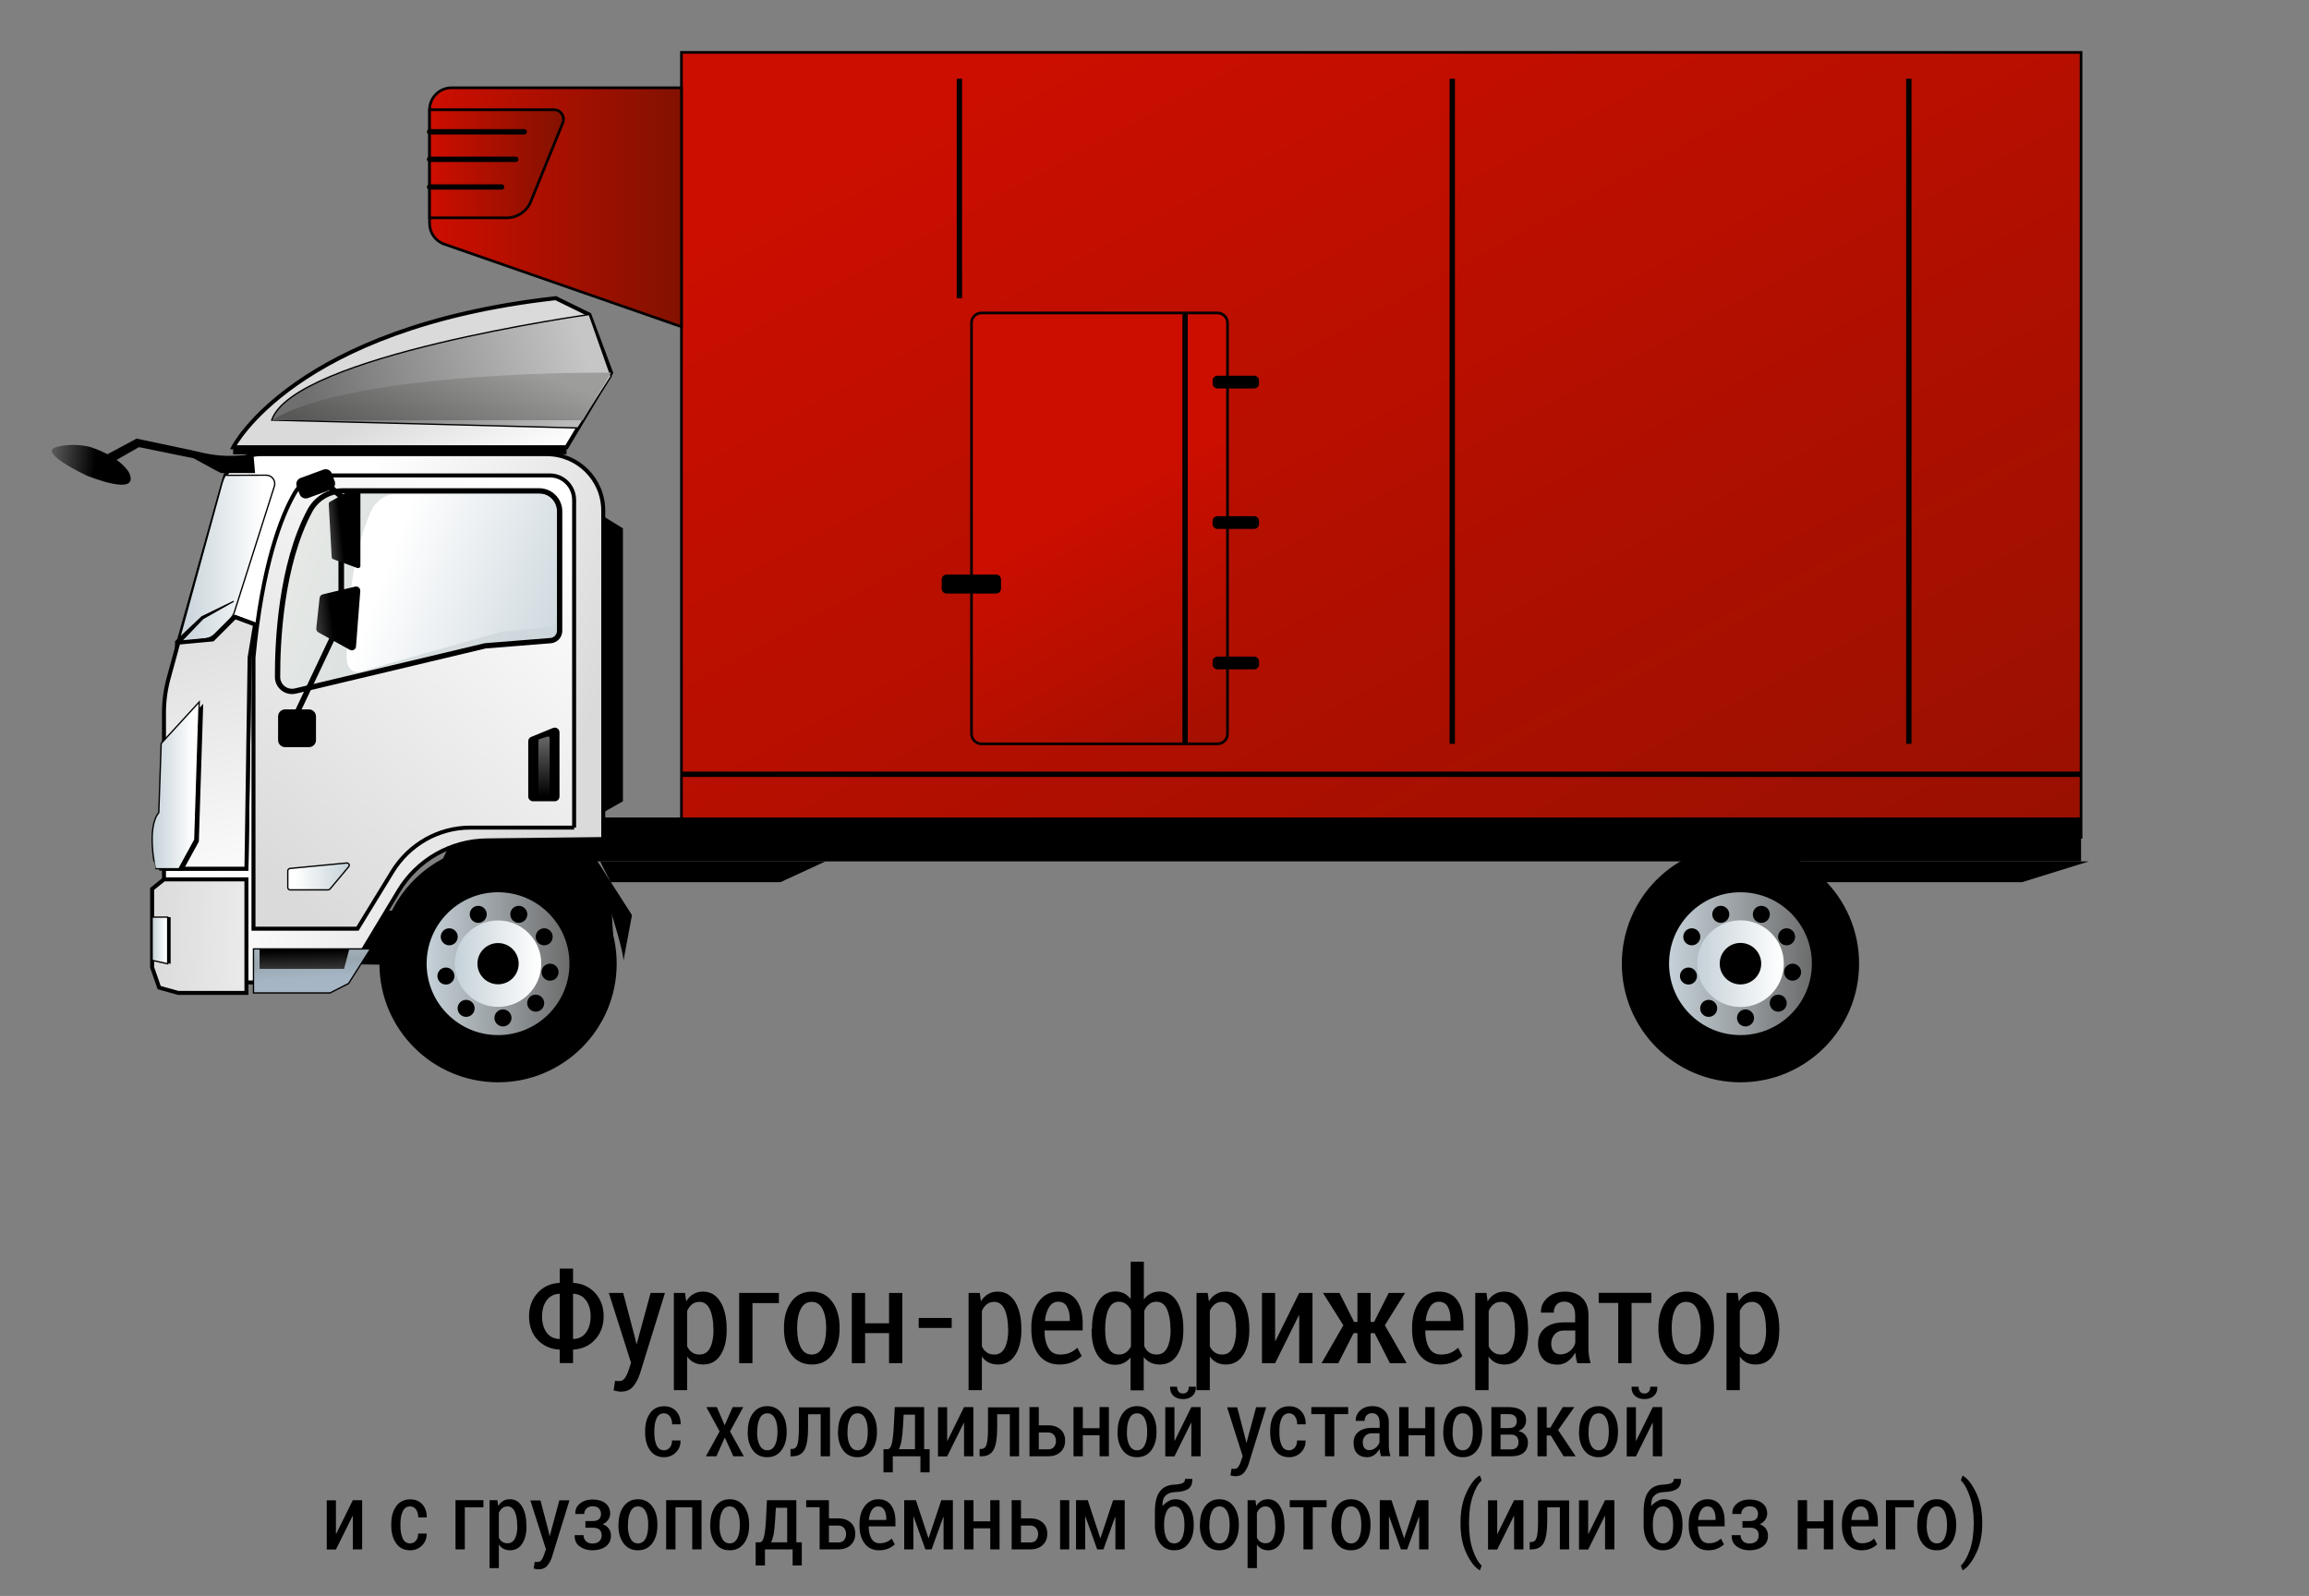 <?xml version="1.0" encoding="UTF-8"?> <svg xmlns="http://www.w3.org/2000/svg" xmlns:xlink="http://www.w3.org/1999/xlink" id="a" x="0px" y="0px" viewBox="0 0 1736.2 1200" style="enable-background:new 0 0 1736.2 1200;" xml:space="preserve"><rect x="0" y="0" width="1736.2" height="1200" fill="#808080" stroke="none"/> <style type="text/css"> .st0{fill:url(#SVGID_1_);stroke:#000000;stroke-width:2;stroke-miterlimit:10;} .st1{fill:url(#SVGID_00000052806910511953132580000009272264988541690545_);stroke:#000000;stroke-width:6;stroke-miterlimit:10;} .st2{stroke:url(#SVGID_00000064316487474821821450000012322399995959883688_);stroke-width:17;stroke-miterlimit:10;} .st3{fill:url(#SVGID_00000126320492372884091840000007951960637804655745_);stroke:#000000;stroke-width:2;stroke-miterlimit:10;} .st4{fill:none;stroke:#000000;stroke-width:4;stroke-miterlimit:10;} .st5{fill:url(#SVGID_00000141428320768593231310000005281400361062773654_);stroke:#000000;stroke-width:2;stroke-miterlimit:10;} .st6{fill:url(#SVGID_00000091717538130768868620000006812799277830620833_);stroke:#000000;stroke-width:2;stroke-miterlimit:10;} .st7{fill:none;stroke:#000000;stroke-width:4;stroke-linecap:round;stroke-miterlimit:10;} .st8{fill:url(#SVGID_00000079463516032607023470000016704620636933405102_);stroke:#000000;stroke-width:3;stroke-miterlimit:10;} .st9{fill:url(#SVGID_00000047746410114299719320000011263032678129037705_);stroke:#000000;stroke-width:3;stroke-miterlimit:10;} .st10{fill:url(#SVGID_00000045595261390316954950000007838287259213361564_);stroke:#000000;stroke-width:3;stroke-miterlimit:10;} .st11{fill:url(#SVGID_00000042704138300620183100000017611820779343203242_);stroke:#000000;stroke-miterlimit:10;} .st12{fill:url(#SVGID_00000157284235946251883000000018433088818798196910_);stroke:#000000;stroke-width:4;stroke-miterlimit:10;} .st13{fill:url(#SVGID_00000137115167669547044620000018324916709528448160_);} .st14{fill:url(#SVGID_00000016073869767141848260000000388461136513219986_);stroke:#000000;stroke-width:3;stroke-miterlimit:10;} .st15{fill:url(#SVGID_00000013170844862353350500000001650031675838205572_);stroke:#000000;stroke-miterlimit:10;} .st16{fill:url(#SVGID_00000118395947056202509230000001029955586335974794_);} .st17{fill:url(#SVGID_00000073699820885682459360000017397312881388874927_);} .st18{fill:url(#SVGID_00000022525376442942374580000010589854209484143488_);stroke:#000000;stroke-miterlimit:10;} .st19{fill:url(#SVGID_00000079469290505596123410000007310771493073770416_);stroke:#000000;stroke-width:6;stroke-miterlimit:10;} .st20{stroke:url(#SVGID_00000085237544892845634110000017969872016751241103_);stroke-width:17;stroke-miterlimit:10;} .st21{fill:url(#SVGID_00000092439767517143913450000011755813386656955821_);} .st22{fill:url(#SVGID_00000155117270107490117410000004038635323597722513_);stroke:#000000;stroke-miterlimit:10;} .st23{fill:none;stroke:#000000;stroke-miterlimit:10;} .st24{fill:url(#SVGID_00000080170293858037657170000013398412853347121295_);stroke:#000000;stroke-width:3;stroke-miterlimit:10;} .st25{fill:url(#SVGID_00000032629280522591857950000003897892776781798020_);stroke:#000000;stroke-miterlimit:10;} .st26{fill:url(#SVGID_00000173845287155750982870000016745437101127744148_);} .st27{fill:url(#SVGID_00000092439431130955687500000012889685946967072393_);} .st28{fill:url(#SVGID_00000016783330851111811560000010207563744759783604_);} .st29{fill:url(#SVGID_00000036931049538009566210000014605979381772173207_);stroke:#000000;stroke-miterlimit:10;} </style> <linearGradient id="SVGID_1_" gradientUnits="userSpaceOnUse" x1="1466.485" y1="-256.368" x2="835.925" y2="904.732" gradientTransform="matrix(1 0 0 -1 0 866)"> <stop offset="2.000000e-02" style="stop-color:#841100"></stop> <stop offset="0.98" style="stop-color:#CC0E00"></stop> </linearGradient> <rect x="512.4" y="39.4" class="st0" width="1052.4" height="590.2"></rect> <rect x="424.9" y="614.7" width="1139.9" height="33"></rect> <g> <circle cx="1308.7" cy="724.6" r="89.2"></circle> <linearGradient id="SVGID_00000000186095555307378030000017137026458489474198_" gradientUnits="userSpaceOnUse" x1="-321.98" y1="141.36" x2="-208.5" y2="141.36" gradientTransform="matrix(-1 0 0 -1 1043.49 866)"> <stop offset="2.000000e-02" style="stop-color:#6B6B6B"></stop> <stop offset="0.98" style="stop-color:#C6D2D9"></stop> </linearGradient> <circle style="fill:url(#SVGID_00000000186095555307378030000017137026458489474198_);stroke:#000000;stroke-width:6;stroke-miterlimit:10;" cx="1308.7" cy="724.6" r="56.7"></circle> <linearGradient id="SVGID_00000137119807869415870560000003047033468038829997_" gradientUnits="userSpaceOnUse" x1="1341.28" y1="141.36" x2="1276.18" y2="141.36" gradientTransform="matrix(1 0 0 -1 0 866)"> <stop offset="2.000000e-02" style="stop-color:#FFFFFF"></stop> <stop offset="0.98" style="stop-color:#C6D2D9"></stop> </linearGradient> <circle style="stroke:url(#SVGID_00000137119807869415870560000003047033468038829997_);stroke-width:17;stroke-miterlimit:10;" cx="1308.7" cy="724.6" r="24.1"></circle> <circle cx="1293.9" cy="687.5" r="6.4"></circle> <circle cx="1272.1" cy="704.4" r="6.4"></circle> <circle cx="1324.4" cy="687.5" r="6.4"></circle> <circle cx="1343.4" cy="704.4" r="6.4"></circle> <circle cx="1347.9" cy="731" r="6.4"></circle> <circle cx="1337.1" cy="754.3" r="6.4"></circle> <circle cx="1312.5" cy="765.4" r="6.4"></circle> <circle cx="1284.8" cy="758.2" r="6.4"></circle> <circle cx="1269.6" cy="733.9" r="6.4"></circle> </g> <polygon points="451.2,647.7 459.2,663.3 586.9,663.3 620.7,647.7 "></polygon> <polygon points="1318.8,647.7 1330.7,663.3 1520.5,663.3 1570.7,647.7 "></polygon> <polygon points="446.9,384 468.4,397.3 468.4,602.5 446.9,614.7 "></polygon> <linearGradient id="SVGID_00000104665308094384600840000012024809292836990126_" gradientUnits="userSpaceOnUse" x1="999.472" y1="154.111" x2="811.202" y2="497.021" gradientTransform="matrix(1 0 0 -1 0 866)"> <stop offset="2.000000e-02" style="stop-color:#841100"></stop> <stop offset="0.98" style="stop-color:#CC0E00"></stop> </linearGradient> <path style="fill:url(#SVGID_00000104665308094384600840000012024809292836990126_);stroke:#000000;stroke-width:2;stroke-miterlimit:10;" d=" M738,235.3h177.5c4.1,0,7.5,3.4,7.5,7.5v309c0,4.1-3.4,7.5-7.5,7.5H738c-4.1,0-7.5-3.4-7.5-7.5v-309 C730.5,238.7,733.8,235.3,738,235.3z"></path> <line class="st4" x1="1564.8" y1="582.2" x2="512.4" y2="582.2"></line> <line class="st4" x1="1092" y1="59.2" x2="1092" y2="559.3"></line> <line class="st4" x1="1435.3" y1="59.2" x2="1435.3" y2="559.3"></line> <line class="st4" x1="721.4" y1="59.2" x2="721.4" y2="224.2"></line> <line class="st4" x1="891.1" y1="235.3" x2="891.1" y2="559.3"></line> <path d="M711.8,432h37.2c2.1,0,3.7,1.7,3.7,3.7v6.9c0,2.1-1.7,3.7-3.7,3.7h-37.2c-2.1,0-3.7-1.7-3.7-3.7v-6.9 C708.1,433.7,709.8,432,711.8,432z"></path> <path d="M915.5,282.5H943c2.1,0,3.7,1.7,3.7,3.7v2.2c0,2.1-1.7,3.7-3.7,3.7h-27.5c-2.1,0-3.7-1.7-3.7-3.7v-2.2 C911.7,284.2,913.4,282.5,915.5,282.5z"></path> <path d="M915.5,493.7H943c2.1,0,3.7,1.7,3.7,3.7v2.2c0,2.1-1.7,3.7-3.7,3.7h-27.5c-2.1,0-3.7-1.7-3.7-3.7v-2.2 C911.7,495.4,913.4,493.7,915.5,493.7z"></path> <path d="M915.5,388.1H943c2.1,0,3.7,1.7,3.7,3.7v2.2c0,2.1-1.7,3.7-3.7,3.7h-27.5c-2.1,0-3.7-1.7-3.7-3.7v-2.2 C911.7,389.8,913.4,388.1,915.5,388.1z"></path> <linearGradient id="SVGID_00000023271418110994293450000003627559729380491170_" gradientUnits="userSpaceOnUse" x1="512.43" y1="710.175" x2="323.02" y2="710.175" gradientTransform="matrix(1 0 0 -1 0 866)"> <stop offset="2.000000e-02" style="stop-color:#841100"></stop> <stop offset="0.98" style="stop-color:#CC0E00"></stop> </linearGradient> <path style="fill:url(#SVGID_00000023271418110994293450000003627559729380491170_);stroke:#000000;stroke-width:2;stroke-miterlimit:10;" d=" M512.4,66H339.5c-9.1,0-16.5,7.4-16.5,16.5V168c0,7,4.4,13.3,11.1,15.6l178.3,62.1L512.4,66L512.4,66z"></path> <linearGradient id="SVGID_00000104681133206660877850000004369014861774827661_" gradientUnits="userSpaceOnUse" x1="423.72" y1="742.85" x2="323.01" y2="742.85" gradientTransform="matrix(1 0 0 -1 0 866)"> <stop offset="2.000000e-02" style="stop-color:#841100"></stop> <stop offset="0.98" style="stop-color:#CC0E00"></stop> </linearGradient> <path style="fill:url(#SVGID_00000104681133206660877850000004369014861774827661_);stroke:#000000;stroke-width:2;stroke-miterlimit:10;" d=" M323,82.5h93.6c5,0,8.5,5.1,6.6,9.8l-24.1,59.3c-3,7.4-10.2,12.2-18.1,12.2h-58V82.5z"></path> <line class="st7" x1="323" y1="99.1" x2="394.2" y2="99.1"></line> <line class="st7" x1="323" y1="119.8" x2="387.8" y2="119.8"></line> <line class="st7" x1="323" y1="140.6" x2="377.2" y2="140.6"></line> <g> <path d="M234.6,684.7H314l33-67.7l74.1,5.3l38.4,56.3c0,0,3.3,50.2,2.9,49.8s-226.1-3.8-226.1-3.8L234.6,684.7z"></path> <linearGradient id="SVGID_00000035500692617394259270000007674012366925446839_" gradientUnits="userSpaceOnUse" x1="832.359" y1="348.122" x2="615.199" y2="268.672" gradientTransform="matrix(-1 0 0 -1 1043.49 866)"> <stop offset="2.000000e-02" style="stop-color:#FFFFFF"></stop> <stop offset="0.98" style="stop-color:#DADADA"></stop> </linearGradient> <path style="fill:url(#SVGID_00000035500692617394259270000007674012366925446839_);stroke:#000000;stroke-width:3;stroke-miterlimit:10;" d=" M123.3,653.2V738l134.5,1.5l41.9-69.6c14-23.3,39.1-37.7,66.3-38l87.6-1V384c0-23.5-19-42.5-42.5-42.5H196 c-11.3,0-21.5,6.3-26.6,16.1l-35.3,125.5l25.8-2.4l16.8-16.8l15.1,5.6l-4.1,24.7l-2.4,158.9L123.3,653.2L123.3,653.2z"></path> <linearGradient id="SVGID_00000024684575960589188410000014091061205605305734_" gradientUnits="userSpaceOnUse" x1="620.025" y1="485.736" x2="854.576" y2="204.786" gradientTransform="matrix(-1 0 0 -1 1043.49 866)"> <stop offset="2.000000e-02" style="stop-color:#FFFFFF"></stop> <stop offset="0.98" style="stop-color:#DADADA"></stop> </linearGradient> <path style="fill:url(#SVGID_00000024684575960589188410000014091061205605305734_);stroke:#000000;stroke-width:3;stroke-miterlimit:10;" d=" M431.7,622.3V376c0-10.2-8.1-18.5-18.1-18.5H244.7c-9.6,0-18.6,5.2-23.4,13.8c-9.8,17.2-24.1,53.3-30.7,123.1v203.9h78.2l26.2-42.8 c12.6-20.6,34.8-33.2,58.5-33.2L431.7,622.3"></path> <linearGradient id="SVGID_00000028306062395624966180000004845358175298327211_" gradientUnits="userSpaceOnUse" x1="697.5" y1="494.17" x2="728.96" y2="567.3" gradientTransform="matrix(-1 0 0 -1 1043.49 866)"> <stop offset="2.000000e-02" style="stop-color:#FFFFFF"></stop> <stop offset="0.98" style="stop-color:#DADADA"></stop> </linearGradient> <path style="fill:url(#SVGID_00000028306062395624966180000004845358175298327211_);stroke:#000000;stroke-width:3;stroke-miterlimit:10;" d=" M426,336.3H175.4c0,0,45.7-90,242.5-112.1l25.3,12.4l16.3,43.7L426,336.3L426,336.3z"></path> <linearGradient id="SVGID_00000067208237337996806560000008203036668515075480_" gradientUnits="userSpaceOnUse" x1="598.571" y1="594.353" x2="822.071" y2="530.493" gradientTransform="matrix(-1 0 0 -1 1043.49 866)"> <stop offset="1.000000e-02" style="stop-color:#C6C6C6"></stop> <stop offset="0.92" style="stop-color:#706F6F"></stop> </linearGradient> <path style="fill:url(#SVGID_00000067208237337996806560000008203036668515075480_);stroke:#000000;stroke-miterlimit:10;" d=" M443.1,236.5c0,0-222.5,30.9-238.8,79.4l230.3,5.9l24.9-38.8L443.1,236.5L443.1,236.5z"></path> <linearGradient id="SVGID_00000020397385662237728840000004833238066431867562_" gradientUnits="userSpaceOnUse" x1="819.137" y1="454.288" x2="584.677" y2="367.678" gradientTransform="matrix(-1 0 0 -1 1043.49 866)"> <stop offset="2.000000e-02" style="stop-color:#E5E8E5"></stop> <stop offset="0.98" style="stop-color:#C6D2D9"></stop> </linearGradient> <path style="fill:url(#SVGID_00000020397385662237728840000004833238066431867562_);stroke:#000000;stroke-width:4;stroke-miterlimit:10;" d=" M414,481.7l-49.1,3.9l-142.8,34c-6.9,1.6-13.4-3.6-13.4-10.6c-0.1-26.2,2.5-84.4,24.3-125c4.9-9.2,14.5-14.9,24.9-14.9h147.5 c8.5,0,15.4,6.9,15.4,15.4v89.9C420.8,478.2,417.8,481.4,414,481.7L414,481.7z"></path> <linearGradient id="SVGID_00000087409447288986279350000009609466963377046408_" gradientUnits="userSpaceOnUse" x1="773.199" y1="452.622" x2="594.349" y2="386.552" gradientTransform="matrix(-1 0 0 -1 1043.49 866)"> <stop offset="0.12" style="stop-color:#FFFFFF"></stop> <stop offset="0.98" style="stop-color:#C6D2D9"></stop> </linearGradient> <path style="fill:url(#SVGID_00000087409447288986279350000009609466963377046408_);" d="M413.5,471.5L377,475l-106.3,30.1 c-5.1,1.4-10-3.2-10-9.4c0-23.2,1.9-74.9,18.1-110.9c3.7-8.1,10.8-13.2,18.5-13.2h109.7c6.3,0,11.5,6.1,11.5,13.7V465 C418.6,468.4,416.4,471.3,413.5,471.5L413.5,471.5z"></path> <linearGradient id="SVGID_00000008133694332505387260000006258757174534154394_" gradientUnits="userSpaceOnUse" x1="761.05" y1="159.368" x2="937.17" y2="163.338" gradientTransform="matrix(-1 0 0 -1 1043.49 866)"> <stop offset="2.000000e-02" style="stop-color:#FFFFFF"></stop> <stop offset="0.98" style="stop-color:#DADADA"></stop> </linearGradient> <polygon style="fill:url(#SVGID_00000008133694332505387260000006258757174534154394_);stroke:#000000;stroke-width:3;stroke-miterlimit:10;" points=" 185.3,661.2 185.3,746.6 134.1,746.6 119.7,742.6 114.4,727.4 114.4,668.4 123.3,661.2 "></polygon> <linearGradient id="SVGID_00000063597991992591513860000013263260740061420677_" gradientUnits="userSpaceOnUse" x1="808.499" y1="129.55" x2="811.149" y2="173.69" gradientTransform="matrix(-1 0 0 -1 1043.49 866)"> <stop offset="2.000000e-02" style="stop-color:#A5B5C4"></stop> <stop offset="0.31" style="stop-color:#98A6AF"></stop> <stop offset="0.63" style="stop-color:#ABB8C1"></stop> <stop offset="0.98" style="stop-color:#C6D2D9"></stop> </linearGradient> <polyline style="fill:url(#SVGID_00000063597991992591513860000013263260740061420677_);stroke:#000000;stroke-miterlimit:10;" points=" 278.6,713.5 262.1,739.5 248.2,746.6 190.6,746.6 190.6,713.5 278.6,713.5 "></polyline> <linearGradient id="SVGID_00000183946005761235975600000000975291919142399113_" gradientUnits="userSpaceOnUse" x1="733.945" y1="512.638" x2="691.485" y2="617.548" gradientTransform="matrix(-1 0 0 -1 1043.49 866)"> <stop offset="2.000000e-02" style="stop-color:#575756"></stop> <stop offset="0.92" style="stop-color:#9D9D9C"></stop> </linearGradient> <path style="fill:url(#SVGID_00000183946005761235975600000000975291919142399113_);" d="M459.5,280.2c0,0-193.9-2.2-255.1,35.8 h233.8L459.5,280.2z"></path> <path d="M190.6,341.6l1.2,14.1h-25.6l-4.7-2.4l-15.9-8.7l-41.1-8.4L87.3,346l-6.6-4.4l22-11.8l43,9.1c0,0,12.9,3.5,23.1,3.8 C178.9,343.1,190.6,341.6,190.6,341.6L190.6,341.6z"></path> <linearGradient id="SVGID_00000085936416902301594090000015010668770111080605_" gradientUnits="userSpaceOnUse" x1="1012.41" y1="519.999" x2="972.03" y2="516.689" gradientTransform="matrix(-1 0 0 -1 1043.49 866)"> <stop offset="0" style="stop-color:#706F6F"></stop> <stop offset="1" style="stop-color:#000000"></stop> </linearGradient> <path style="fill:url(#SVGID_00000085936416902301594090000015010668770111080605_);" d="M97.2,355.7c0,0-5.3-11.5-28.7-19.4 c0,0-12.8-4-26.5,0s23,21.2,23,21.2S105.4,374.3,97.2,355.7z"></path> <path d="M400.8,602.5h16.3c2,0,3.6-1.6,3.6-3.6v-48.2c0-2.6-2.6-4.3-5-3.3l-16.3,6.7c-1.4,0.5-2.2,1.9-2.2,3.3v41.6 C397.2,600.8,398.8,602.5,400.8,602.5L400.8,602.5z"></path> <polygon points="114.4,722.1 128.3,724.7 128.3,689.6 114.4,689.6 "></polygon> <linearGradient id="SVGID_00000129202739076173954900000009406797951247906189_" gradientUnits="userSpaceOnUse" x1="917.43" y1="158.825" x2="929.05" y2="158.825" gradientTransform="matrix(-1 0 0 -1 1043.49 866)"> <stop offset="0.12" style="stop-color:#FFFFFF"></stop> <stop offset="0.98" style="stop-color:#C6D2D9"></stop> </linearGradient> <polygon style="fill:url(#SVGID_00000129202739076173954900000009406797951247906189_);stroke:#000000;stroke-miterlimit:10;" points=" 114.4,722.1 126.1,724.7 126.1,689.6 114.4,689.6 "></polygon> <g> <circle cx="374.5" cy="724.6" r="89.2"></circle> <linearGradient id="SVGID_00000054951458915842856860000006826717922971018377_" gradientUnits="userSpaceOnUse" x1="612.3" y1="141.36" x2="725.78" y2="141.36" gradientTransform="matrix(-1 0 0 -1 1043.49 866)"> <stop offset="2.000000e-02" style="stop-color:#6B6B6B"></stop> <stop offset="0.98" style="stop-color:#C6D2D9"></stop> </linearGradient> <circle style="fill:url(#SVGID_00000054951458915842856860000006826717922971018377_);stroke:#000000;stroke-width:6;stroke-miterlimit:10;" cx="374.5" cy="724.6" r="56.7"></circle> <linearGradient id="SVGID_00000091695727062067378240000014060668438886764457_" gradientUnits="userSpaceOnUse" x1="407" y1="141.36" x2="341.9" y2="141.36" gradientTransform="matrix(1 0 0 -1 0 866)"> <stop offset="2.000000e-02" style="stop-color:#FFFFFF"></stop> <stop offset="0.98" style="stop-color:#C6D2D9"></stop> </linearGradient> <circle style="stroke:url(#SVGID_00000091695727062067378240000014060668438886764457_);stroke-width:17;stroke-miterlimit:10;" cx="374.5" cy="724.6" r="24"></circle> <circle cx="359.6" cy="687.5" r="6.4"></circle> <circle cx="337.8" cy="704.4" r="6.4"></circle> <circle cx="390.1" cy="687.5" r="6.4"></circle> <circle cx="409.2" cy="704.4" r="6.4"></circle> <circle cx="413.6" cy="731" r="6.4"></circle> <circle cx="402.8" cy="754.3" r="6.4"></circle> <circle cx="378.2" cy="765.4" r="6.4"></circle> <circle cx="350.5" cy="758.2" r="6.4"></circle> <circle cx="335.3" cy="733.9" r="6.4"></circle> </g> <linearGradient id="SVGID_00000037664045754574698270000000957140442574349978_" gradientUnits="userSpaceOnUse" x1="634.715" y1="315.41" x2="634.185" y2="267.29" gradientTransform="matrix(-1 0 0 -1 1043.49 866)"> <stop offset="0" style="stop-color:#706F6F"></stop> <stop offset="1" style="stop-color:#000000"></stop> </linearGradient> <path style="fill:url(#SVGID_00000037664045754574698270000000957140442574349978_);" d="M406.3,599.1h5.6c0.8,0,1.4-0.6,1.4-1.4 v-42.5c0-1-0.9-1.7-1.9-1.3l-5.6,1.8c-0.6,0.2-1,0.7-1,1.3v40.7C404.9,598.5,405.5,599.1,406.3,599.1L406.3,599.1z"></path> <linearGradient id="SVGID_00000180357761927516707370000014558455272385562514_" gradientUnits="userSpaceOnUse" x1="836.809" y1="445.66" x2="909.36" y2="445.66" gradientTransform="matrix(-1 0 0 -1 1043.49 866)"> <stop offset="0.12" style="stop-color:#FFFFFF"></stop> <stop offset="0.98" style="stop-color:#C6D2D9"></stop> </linearGradient> <path style="fill:url(#SVGID_00000180357761927516707370000014558455272385562514_);stroke:#000000;stroke-miterlimit:10;" d=" M134.1,483.1l20.4-2.7c2.6-0.4,5.1-1.6,7-3.5l11.5-11.5c1.6-1.6,2.8-3.5,3.4-5.7l29.9-94.1c1.3-4.1-1.8-8.3-6.1-8.3l-30.9,0.1 c-1,1.9-1.8,3.9-2.4,6L134.1,483.1L134.1,483.1z"></path> <line class="st23" x1="169" y1="357.7" x2="169.4" y2="357.7"></line> <linearGradient id="SVGID_00000134243377016178256400000016422398350170036159_" gradientUnits="userSpaceOnUse" x1="851.17" y1="178.35" x2="919.14" y2="425.08" gradientTransform="matrix(-1 0 0 -1 1043.49 866)"> <stop offset="2.000000e-02" style="stop-color:#FFFFFF"></stop> <stop offset="0.98" style="stop-color:#DADADA"></stop> </linearGradient> <path style="fill:url(#SVGID_00000134243377016178256400000016422398350170036159_);stroke:#000000;stroke-width:3;stroke-miterlimit:10;" d=" M123.3,535.9v117.3h62l2.4-158.9l4.1-24.7l-15.1-5.6l-16.8,16.8l-25.8,2.4l-7.3,26.7C124.5,518.3,123.3,527.1,123.3,535.9 L123.3,535.9z"></path> <linearGradient id="SVGID_00000145030874529055483210000000974218172752186246_" gradientUnits="userSpaceOnUse" x1="216.4" y1="206.959" x2="262.509" y2="206.959" gradientTransform="matrix(1 0 0 -1 0 866)"> <stop offset="0.12" style="stop-color:#FFFFFF"></stop> <stop offset="0.98" style="stop-color:#C6D2D9"></stop> </linearGradient> <path style="fill:url(#SVGID_00000145030874529055483210000000974218172752186246_);stroke:#000000;stroke-miterlimit:10;" d=" M216.4,654.7v12.7c0,0.9,0.8,1.7,1.7,1.7h28.7c0.5,0,1-0.2,1.3-0.6l14.1-16.8c1-1.2,0-2.9-1.5-2.8l-42.7,4.1 C217.1,653.2,216.4,653.9,216.4,654.7L216.4,654.7z"></path> <path d="M232.3,561.8h-17.9c-2.9,0-5.3-2.4-5.3-5.3v-17.8c0-2.9,2.4-5.3,5.3-5.3h17.9c2.9,0,5.3,2.4,5.3,5.3v17.8 C237.6,559.5,235.2,561.8,232.3,561.8z"></path> <path d="M248.8,368.2l-17.2,6.3c-2.6,0.9-5.4-0.4-6.3-2.9l-2.2-5.9c-0.9-2.6,0.4-5.4,2.9-6.3l17.2-6.3c2.6-0.9,5.4,0.4,6.3,2.9 l2.2,5.9C252.6,364.4,251.3,367.3,248.8,368.2z"></path> <rect x="205" y="506.8" transform="matrix(0.428 -0.904 0.904 0.428 -324.765 504.219)" width="62.4" height="4.1"></rect> <rect x="254.5" y="413.2" width="4.2" height="32.1"></rect> <linearGradient id="SVGID_00000067199712105107448970000011084369195765165717_" gradientUnits="userSpaceOnUse" x1="817.39" y1="396.697" x2="793.64" y2="399.267" gradientTransform="matrix(-1 0 0 -1 1043.49 866)"> <stop offset="0" style="stop-color:#706F6F"></stop> <stop offset="1" style="stop-color:#000000"></stop> </linearGradient> <path style="fill:url(#SVGID_00000067199712105107448970000011084369195765165717_);" d="M239.4,475.5l23.6,13.1 c2,1.1,4.6-0.2,4.7-2.5l3.2-41.6c0.2-2.2-1.8-3.9-3.9-3.4l-24.3,5.8c-1.3,0.3-2.3,1.4-2.4,2.8l-2.5,22.8 C237.7,473.6,238.3,474.9,239.4,475.5L239.4,475.5z"></path> <rect x="249.4" y="361.5" transform="matrix(0.652 -0.758 0.758 0.652 -192.272 318.933)" width="4.2" height="15.1"></rect> <linearGradient id="SVGID_00000084493412852854084610000001197556867925435564_" gradientUnits="userSpaceOnUse" x1="804.399" y1="465.581" x2="786.909" y2="467.471" gradientTransform="matrix(-1 0 0 -1 1043.49 866)"> <stop offset="0" style="stop-color:#706F6F"></stop> <stop offset="1" style="stop-color:#000000"></stop> </linearGradient> <path style="fill:url(#SVGID_00000084493412852854084610000001197556867925435564_);" d="M250.6,420.5l18.1,6.6 c1.1,0.4,2.3-0.4,2.3-1.6v-54.2c0-3.1-3.3-5-6-3.5l-16.9,9.5c-0.6,0.3-0.9,0.9-0.9,1.6l2.2,40.1 C249.5,419.7,249.9,420.3,250.6,420.5L250.6,420.5z"></path> <rect x="175.3" y="336.3" width="250.7" height="5.3"></rect> <polygon points="175.9,452.5 152.9,465.5 131.6,487.7 131.6,482.2 151.5,463.4 175.6,451.7 "></polygon> <linearGradient id="SVGID_00000138534032510475995350000013855069145392828330_" gradientUnits="userSpaceOnUse" x1="814.171" y1="122.61" x2="814.611" y2="151.3" gradientTransform="matrix(-1 0 0 -1 1043.49 866)"> <stop offset="0" style="stop-color:#706F6F"></stop> <stop offset="1" style="stop-color:#000000"></stop> </linearGradient> <polygon style="fill:url(#SVGID_00000138534032510475995350000013855069145392828330_);" points="195.2,713.5 195.2,728.5 258.7,728.5 262.7,713.5 "></polygon> <path d="M122.4,612.4l1.8-52l28.6-31.2l-3.3,103.6l-11.9,21.8h-17.8C119.8,654.6,112.9,623.9,122.4,612.4L122.4,612.4z"></path> <linearGradient id="SVGID_00000137124325677057995480000017649006486388458416_" gradientUnits="userSpaceOnUse" x1="893.63" y1="275.47" x2="929.052" y2="275.47" gradientTransform="matrix(-1 0 0 -1 1043.49 866)"> <stop offset="0.12" style="stop-color:#FFFFFF"></stop> <stop offset="0.98" style="stop-color:#C6D2D9"></stop> </linearGradient> <path style="fill:url(#SVGID_00000137124325677057995480000017649006486388458416_);stroke:#000000;stroke-miterlimit:10;" d=" M119.4,611l1.8-52l28.6-31.2l-3.3,103.6l-11.9,21.8h-17.8C116.9,653.2,109.9,622.5,119.4,611L119.4,611z"></path> <path d="M422.8,631.2c0,0,18.4,18,37,55.8c0,0,9,28.3,9,35.4l6.4-34.3l-36.5-57H422.8L422.8,631.2z"></path> </g> <g> <path d="M430.9,964.6c6.7,0.4,12.2,2.9,16.5,7.5c4.3,4.7,6.5,10.5,6.5,17.6c0,7.1-2.2,13-6.5,17.6c-4.3,4.7-9.8,7.1-16.5,7.5v10.1 h-10v-10.1c-6.8-0.3-12.4-2.8-16.7-7.4c-4.3-4.6-6.4-10.5-6.4-17.6s2.2-13,6.5-17.7c4.3-4.7,9.9-7.2,16.6-7.5v-10.7h10V964.6z M407.6,989.9c0,5.1,1.2,9.1,3.5,12.2c2.3,3,5.5,4.6,9.5,4.7l0.3-0.1v-33.8l-0.3-0.1c-4,0.2-7.2,1.8-9.5,4.9 C408.8,980.8,407.6,984.8,407.6,989.9z M444.1,989.8c0-5-1.2-9.1-3.5-12.1c-2.3-3.1-5.5-4.7-9.4-4.9l-0.3,0.1v33.8l0.3,0.1 c3.9-0.1,7.1-1.7,9.4-4.8C442.9,998.9,444.1,994.8,444.1,989.8z"></path> <path d="M477.7,1006.8l0.8,3.6h0.3l10.4-38.2H500l-18.9,61c-1.2,3.6-2.9,6.7-5,9.3c-2.1,2.6-5.2,3.9-9.3,3.9 c-0.8,0-1.7-0.1-2.6-0.3c-0.9-0.2-1.9-0.4-2.8-0.6l1.1-7.3c0.3,0.1,0.8,0.1,1.4,0.2c0.6,0.1,1.1,0.1,1.5,0.1c2,0,3.5-0.8,4.6-2.5 c1.1-1.6,2-3.6,2.7-5.8l1.8-5.5l-16.7-52.5h10.8L477.7,1006.8z"></path> <path d="M546.4,1000.2c0,7.8-1.6,14.1-4.7,18.8c-3.1,4.7-7.4,7-13,7c-2.6,0-4.9-0.5-6.9-1.5s-3.7-2.5-5.1-4.5v25.3h-10v-73.1h8.4 l0.9,6.3c1.4-2.4,3.2-4.2,5.3-5.4c2.1-1.3,4.5-1.9,7.3-1.9c5.6,0,10,2.6,13.1,7.7c3.1,5.1,4.7,11.9,4.7,20.4V1000.2z M536.4,999.2 c0-6-0.9-10.9-2.6-14.6c-1.7-3.8-4.4-5.7-7.8-5.7c-2.2,0-4.1,0.6-5.6,1.8c-1.5,1.2-2.8,2.9-3.7,5v26.6c0.9,2,2.1,3.5,3.7,4.6 c1.5,1.1,3.4,1.6,5.7,1.6c3.5,0,6.1-1.7,7.8-5c1.7-3.3,2.6-7.7,2.6-13.3V999.2z"></path> <path d="M585.8,979.8h-20v45.2h-10v-52.8h29.9V979.8z"></path> <path d="M589.5,998c0-7.8,1.9-14.3,5.6-19.3c3.7-5,8.8-7.5,15.3-7.5c6.5,0,11.6,2.5,15.3,7.5c3.7,5,5.6,11.4,5.6,19.3v1.3 c0,7.9-1.9,14.3-5.6,19.3c-3.7,5-8.8,7.4-15.2,7.4c-6.5,0-11.7-2.5-15.4-7.4c-3.7-5-5.6-11.4-5.6-19.3V998z M599.4,999.3 c0,5.6,0.9,10.2,2.7,13.8c1.8,3.6,4.6,5.4,8.3,5.4c3.6,0,6.3-1.8,8.1-5.4c1.8-3.6,2.7-8.2,2.7-13.8V998c0-5.5-0.9-10.1-2.7-13.7 c-1.8-3.6-4.6-5.4-8.2-5.4c-3.6,0-6.4,1.8-8.2,5.4c-1.8,3.6-2.7,8.2-2.7,13.7V999.3z"></path> <path d="M678.5,1025h-10v-22.6h-18v22.6h-10v-52.8h10v22.8h18v-22.8h10V1025z"></path> <path d="M715.6,998.5h-24.8V991h24.8V998.5z"></path> <path d="M768,1000.2c0,7.8-1.6,14.1-4.7,18.8c-3.1,4.7-7.4,7-13,7c-2.6,0-4.9-0.5-6.9-1.5s-3.7-2.5-5.1-4.5v25.3h-10v-73.1h8.4 l0.9,6.3c1.4-2.4,3.2-4.2,5.3-5.4c2.1-1.3,4.5-1.9,7.3-1.9c5.6,0,10,2.6,13.1,7.7c3.1,5.1,4.7,11.9,4.7,20.4V1000.2z M758,999.2 c0-6-0.9-10.9-2.6-14.6c-1.7-3.8-4.4-5.7-7.8-5.7c-2.2,0-4.1,0.6-5.6,1.8c-1.5,1.2-2.8,2.9-3.7,5v26.6c0.9,2,2.1,3.5,3.7,4.6 c1.5,1.1,3.4,1.6,5.7,1.6c3.5,0,6.1-1.7,7.8-5c1.7-3.3,2.6-7.7,2.6-13.3V999.2z"></path> <path d="M796.6,1026c-6.6,0-11.7-2.4-15.5-7.2c-3.7-4.8-5.6-11.1-5.6-18.8v-2.3c0-7.7,1.9-14.1,5.6-19.1c3.7-5,8.6-7.4,14.6-7.4 c6,0,10.6,2.1,13.7,6.4c3.1,4.3,4.7,10,4.7,17.2v5.6h-28.7c0,5.4,1,9.8,2.9,13.1c1.9,3.4,4.9,5,8.9,5c2.8,0,5.2-0.4,7.2-1.3 c2.1-0.9,3.9-2.1,5.7-3.8l3.2,6.2c-1.8,1.8-4.1,3.4-7,4.6S800.3,1026,796.6,1026z M795.7,978.8c-2.9,0-5.1,1.3-6.8,4 c-1.7,2.7-2.8,6.2-3.2,10.5h18.7v-1.1c0-4-0.7-7.2-2.1-9.7C800.9,980,798.7,978.8,795.7,978.8z"></path> <path d="M821.1,999.2c0-8.5,1.5-15.2,4.6-20.4c3.1-5.1,7.4-7.7,13-7.7c2.4,0,4.6,0.5,6.5,1.4c1.9,1,3.6,2.4,5,4.2v-28h9.9v28.4 c1.4-1.9,3.1-3.4,5.1-4.4c2-1,4.3-1.6,6.8-1.6c5.6,0,10,2.6,13.1,7.7c3.1,5.1,4.7,11.9,4.7,20.4v1c0,7.8-1.6,14.1-4.7,18.8 s-7.4,7-13,7c-2.6,0-4.9-0.5-6.9-1.4s-3.7-2.4-5.2-4.2v25h-9.9v-24.7c-1.4,1.8-3.1,3.1-5.1,4.1s-4.2,1.4-6.6,1.4 c-5.6,0-9.9-2.4-13-7.1c-3.1-4.7-4.6-10.9-4.6-18.7V999.2z M831,1000.2c0,5.6,0.8,10,2.5,13.3c1.7,3.3,4.2,5,7.8,5 c2.1,0,3.9-0.5,5.4-1.6c1.5-1.1,2.7-2.6,3.7-4.5v-27.2c-0.9-2-2.2-3.5-3.7-4.7c-1.5-1.1-3.3-1.7-5.4-1.7c-3.5,0-6.1,1.9-7.8,5.7 c-1.7,3.8-2.5,8.7-2.5,14.7V1000.2z M880.1,999.2c0-6-0.9-10.9-2.6-14.7s-4.4-5.7-7.9-5.7c-2.2,0-4.1,0.6-5.6,1.9 c-1.5,1.2-2.8,2.9-3.6,5v26.5c0.9,2,2.1,3.6,3.7,4.7c1.5,1.1,3.4,1.6,5.7,1.6c3.5,0,6.1-1.7,7.8-5c1.7-3.3,2.6-7.8,2.6-13.3V999.2z "></path> <path d="M939.4,1000.2c0,7.8-1.6,14.1-4.7,18.8s-7.4,7-13,7c-2.6,0-4.9-0.5-6.9-1.5s-3.7-2.5-5.1-4.5v25.3h-10v-73.1h8.4l0.9,6.3 c1.4-2.4,3.2-4.2,5.3-5.4c2.1-1.3,4.5-1.9,7.3-1.9c5.6,0,10,2.6,13.1,7.7c3.1,5.1,4.7,11.9,4.7,20.4V1000.2z M929.4,999.2 c0-6-0.9-10.9-2.6-14.6c-1.7-3.8-4.4-5.7-7.8-5.7c-2.2,0-4.1,0.6-5.6,1.8s-2.8,2.9-3.7,5v26.6c0.9,2,2.1,3.5,3.7,4.6 s3.4,1.6,5.7,1.6c3.5,0,6.1-1.7,7.8-5s2.6-7.7,2.6-13.3V999.2z"></path> <path d="M976.9,972.2h10v52.8h-10v-35.9l-0.3,0l-17.8,35.9h-9.9v-52.8h9.9v36l0.3,0L976.9,972.2z"></path> <path d="M1033.6,1002.4h-3v22.6h-9.9v-22.6h-2.9l-11.5,22.6h-12.6l16.4-28.5l-15.3-24.3h12.4l11,21.8h2.5v-21.8h9.9V994h2.6 l11-21.8h12.3l-15.2,24.3l16.4,28.5h-12.6L1033.6,1002.4z"></path> <path d="M1082.9,1026c-6.6,0-11.7-2.4-15.5-7.2c-3.7-4.8-5.6-11.1-5.6-18.8v-2.3c0-7.7,1.9-14.1,5.6-19.1c3.7-5,8.6-7.4,14.6-7.4 c6,0,10.6,2.1,13.7,6.4c3.1,4.3,4.7,10,4.7,17.2v5.6h-28.7c0,5.4,1,9.8,2.9,13.1c1.9,3.4,4.9,5,8.9,5c2.8,0,5.2-0.4,7.2-1.3 c2.1-0.9,3.9-2.1,5.7-3.8l3.2,6.2c-1.8,1.8-4.1,3.4-7,4.6S1086.6,1026,1082.9,1026z M1082,978.8c-2.9,0-5.1,1.3-6.8,4 c-1.7,2.7-2.8,6.2-3.2,10.5h18.7v-1.1c0-4-0.7-7.2-2.1-9.7C1087.1,980,1084.9,978.8,1082,978.8z"></path> <path d="M1149,1000.2c0,7.8-1.6,14.1-4.7,18.8c-3.1,4.7-7.4,7-13,7c-2.6,0-4.9-0.5-6.9-1.5s-3.7-2.5-5.1-4.5v25.3h-10v-73.1h8.4 l0.9,6.3c1.4-2.4,3.2-4.2,5.3-5.4c2.1-1.3,4.5-1.9,7.3-1.9c5.6,0,10,2.6,13.1,7.7c3.1,5.1,4.7,11.9,4.7,20.4V1000.2z M1139.1,999.2 c0-6-0.9-10.9-2.6-14.6c-1.7-3.8-4.4-5.7-7.8-5.7c-2.2,0-4.1,0.6-5.6,1.8c-1.5,1.2-2.8,2.9-3.7,5v26.6c0.9,2,2.1,3.5,3.7,4.6 c1.5,1.1,3.4,1.6,5.7,1.6c3.5,0,6.1-1.7,7.8-5c1.7-3.3,2.6-7.7,2.6-13.3V999.2z"></path> <path d="M1186,1025c-0.4-1.6-0.8-3-1-4.3c-0.2-1.3-0.4-2.5-0.5-3.7c-1.4,2.6-3.2,4.8-5.5,6.5s-4.9,2.6-7.8,2.6 c-4.7,0-8.3-1.4-10.9-4.2c-2.5-2.8-3.8-6.6-3.8-11.5c0-5,1.7-8.9,5.2-11.8c3.5-2.9,8.4-4.3,14.6-4.3h8.1v-5.4 c0-3.2-0.7-5.7-2.1-7.5c-1.4-1.8-3.5-2.7-6.2-2.7c-2.4,0-4.3,0.8-5.7,2.3s-2.1,3.6-2.1,6l-9.5,0l-0.1-0.3 c-0.2-4.1,1.4-7.7,4.8-10.8c3.4-3.1,7.8-4.7,13.3-4.7c5.2,0,9.5,1.5,12.7,4.6c3.3,3.1,4.9,7.5,4.9,13.2v24.5c0,2,0.1,4,0.4,5.9 c0.3,1.9,0.7,3.8,1.2,5.6H1186z M1173.2,1018.4c2.7,0,5.1-0.8,7.2-2.5c2.1-1.7,3.5-3.7,4.1-6.1v-9.4h-8.3c-3.1,0-5.5,1-7.2,2.9 c-1.7,1.9-2.6,4.3-2.6,7c0,2.4,0.6,4.4,1.8,5.9S1171.1,1018.4,1173.2,1018.4z"></path> <path d="M1241.7,979.7h-14.9v45.3h-10v-45.3h-14.7v-7.6h39.6V979.7z"></path> <path d="M1247,998c0-7.8,1.9-14.3,5.6-19.3c3.7-5,8.8-7.5,15.3-7.5c6.5,0,11.6,2.5,15.3,7.5c3.7,5,5.6,11.4,5.6,19.3v1.3 c0,7.9-1.9,14.3-5.6,19.3c-3.7,5-8.8,7.4-15.2,7.4c-6.5,0-11.7-2.5-15.4-7.4c-3.7-5-5.6-11.4-5.6-19.3V998z M1257,999.3 c0,5.6,0.9,10.2,2.7,13.8c1.8,3.6,4.6,5.4,8.3,5.4c3.6,0,6.3-1.8,8.1-5.4c1.8-3.6,2.7-8.2,2.7-13.8V998c0-5.5-0.9-10.1-2.7-13.7 c-1.8-3.6-4.6-5.4-8.2-5.4c-3.6,0-6.4,1.8-8.2,5.4c-1.8,3.6-2.7,8.2-2.7,13.7V999.3z"></path> <path d="M1337.9,1000.2c0,7.8-1.6,14.1-4.7,18.8c-3.1,4.7-7.4,7-13,7c-2.6,0-4.9-0.5-6.9-1.5s-3.7-2.5-5.1-4.5v25.3h-10v-73.1h8.4 l0.9,6.3c1.4-2.4,3.2-4.2,5.3-5.4c2.1-1.3,4.5-1.9,7.3-1.9c5.6,0,10,2.6,13.1,7.7c3.1,5.1,4.7,11.9,4.7,20.4V1000.2z M1327.9,999.2 c0-6-0.9-10.9-2.6-14.6c-1.7-3.8-4.4-5.7-7.8-5.7c-2.2,0-4.1,0.6-5.6,1.8c-1.5,1.2-2.8,2.9-3.7,5v26.6c0.9,2,2.1,3.5,3.7,4.6 c1.5,1.1,3.4,1.6,5.7,1.6c3.5,0,6.1-1.7,7.8-5c1.7-3.3,2.6-7.7,2.6-13.3V999.2z"></path> <path d="M499.3,1090.5c1.7,0,3.1-0.7,4.3-2c1.2-1.3,1.7-3.1,1.7-5.4h6.3l0.1,0.2c0.1,3.5-1.1,6.4-3.5,8.8c-2.4,2.4-5.4,3.6-8.8,3.6 c-4.6,0-8.1-1.7-10.6-5.2c-2.5-3.5-3.7-7.9-3.7-13.3v-1.3c0-5.4,1.2-9.8,3.7-13.3c2.5-3.5,6-5.2,10.6-5.2c3.7,0,6.7,1.2,9,3.7 c2.3,2.5,3.4,5.7,3.4,9.7l-0.1,0.2h-6.3c0-2.5-0.6-4.5-1.7-6c-1.1-1.5-2.6-2.3-4.4-2.3c-2.6,0-4.5,1.3-5.6,3.8 c-1.2,2.5-1.7,5.7-1.7,9.5v1.3c0,3.9,0.6,7.1,1.7,9.5C494.8,1089.2,496.7,1090.5,499.3,1090.5z"></path> <path d="M544.8,1071.5h0.2l5.9-13.5h8l-10,18.3l10.4,18.7h-7.9l-6.3-13.9h-0.2l-6.2,13.9h-7.9l10.3-18.7l-10-18.3h7.9L544.8,1071.5 z"></path> <path d="M562.3,1076.1c0-5.5,1.3-10,3.9-13.5c2.6-3.5,6.2-5.3,10.7-5.3c4.5,0,8.1,1.8,10.7,5.3c2.6,3.5,3.9,8,3.9,13.5v0.9 c0,5.5-1.3,10-3.9,13.5s-6.2,5.2-10.7,5.2c-4.6,0-8.2-1.7-10.8-5.2s-3.9-8-3.9-13.5V1076.1z M569.3,1077c0,3.9,0.6,7.2,1.9,9.7 c1.3,2.5,3.2,3.8,5.8,3.8c2.5,0,4.4-1.3,5.7-3.8s1.9-5.7,1.9-9.7v-0.9c0-3.9-0.6-7.1-1.9-9.6c-1.3-2.5-3.2-3.8-5.7-3.8 c-2.6,0-4.5,1.3-5.7,3.8c-1.3,2.5-1.9,5.7-1.9,9.6V1077z"></path> <path d="M624.1,1058v37h-7v-31.6h-9.5v10.7c0,7.3-0.9,12.6-2.6,15.9c-1.8,3.3-4.8,5-9.1,5h-1.5v-5.5l1.1,0c2,0,3.4-1.1,4.1-3.3 c0.7-2.2,1.1-6.2,1.1-12v-16H624.1z"></path> <path d="M630.2,1076.1c0-5.5,1.3-10,3.9-13.5c2.6-3.5,6.2-5.3,10.7-5.3c4.5,0,8.1,1.8,10.7,5.3c2.6,3.5,3.9,8,3.9,13.5v0.9 c0,5.5-1.3,10-3.9,13.5s-6.2,5.2-10.7,5.2c-4.6,0-8.2-1.7-10.8-5.2s-3.9-8-3.9-13.5V1076.1z M637.2,1077c0,3.9,0.6,7.2,1.9,9.7 c1.3,2.5,3.2,3.8,5.8,3.8c2.5,0,4.4-1.3,5.7-3.8s1.9-5.7,1.9-9.7v-0.9c0-3.9-0.6-7.1-1.9-9.6c-1.3-2.5-3.2-3.8-5.7-3.8 c-2.6,0-4.5,1.3-5.7,3.8c-1.3,2.5-1.9,5.7-1.9,9.6V1077z"></path> <path d="M667.3,1089.7c1.5,0,2.6-1.4,3.3-4.3c0.7-2.9,1.2-7.3,1.5-13.3l0.7-14.1h22.1v31.7h4.1v17.4h-6.9V1095h-20.8v12.1h-7v-17.4 H667.3z M679,1072.1c-0.2,4.1-0.6,7.6-1,10.5c-0.5,2.9-1.2,5.3-2.1,7.1h12.1v-26h-8.5L679,1072.1z"></path> <path d="M724.9,1058h7v37h-7v-25.1l-0.2,0l-12.5,25.2h-6.9v-37h6.9v25.2l0.2,0L724.9,1058z"></path> <path d="M766.3,1058v37h-7v-31.6h-9.5v10.7c0,7.3-0.9,12.6-2.6,15.9c-1.8,3.3-4.8,5-9.1,5h-1.5v-5.5l1.1,0c2,0,3.4-1.1,4.1-3.3 c0.7-2.2,1.1-6.2,1.1-12v-16H766.3z"></path> <path d="M781.1,1071.7h7c4,0,7.1,1.1,9.4,3.2c2.3,2.1,3.4,4.9,3.4,8.3c0,3.5-1.1,6.3-3.4,8.5s-5.4,3.3-9.4,3.3h-14v-37h7V1071.7z M781.1,1077.1v12.7h7c2,0,3.5-0.6,4.4-1.8c1-1.2,1.5-2.7,1.5-4.5c0-1.8-0.5-3.3-1.5-4.5c-1-1.2-2.4-1.9-4.4-1.9H781.1z"></path> <path d="M833.8,1095h-7v-15.8h-12.6v15.8h-7v-37h7v15.9h12.6V1058h7V1095z"></path> <path d="M840.4,1076.1c0-5.5,1.3-10,3.9-13.5c2.6-3.5,6.2-5.3,10.7-5.3c4.5,0,8.1,1.8,10.7,5.3c2.6,3.5,3.9,8,3.9,13.5v0.9 c0,5.5-1.3,10-3.9,13.5c-2.6,3.5-6.2,5.2-10.7,5.2c-4.6,0-8.2-1.7-10.8-5.2s-3.9-8-3.9-13.5V1076.1z M847.3,1077 c0,3.9,0.6,7.2,1.9,9.7c1.3,2.5,3.2,3.8,5.8,3.8c2.5,0,4.4-1.3,5.7-3.8s1.9-5.7,1.9-9.7v-0.9c0-3.9-0.6-7.1-1.9-9.6 c-1.3-2.5-3.2-3.8-5.7-3.8c-2.6,0-4.5,1.3-5.7,3.8c-1.3,2.5-1.9,5.7-1.9,9.6V1077z"></path> <path d="M895.8,1058h7v37h-7v-25.1l-0.2,0l-12.5,25.2h-6.9v-37h6.9v25.2l0.2,0L895.8,1058z M899.1,1042.7l0.1,0.2 c0.1,2.7-0.7,4.9-2.5,6.6c-1.8,1.7-4.2,2.5-7.2,2.5c-3,0-5.4-0.8-7.2-2.5c-1.8-1.7-2.6-3.9-2.5-6.6l0.1-0.2h5.2 c0,1.5,0.4,2.8,1.1,3.7c0.7,0.9,1.8,1.4,3.3,1.4c1.5,0,2.5-0.5,3.3-1.4s1.1-2.2,1.1-3.7H899.1z"></path> <path d="M936.6,1082.3l0.5,2.5h0.2l7.2-26.7h7.6l-13.2,42.7c-0.8,2.5-2,4.7-3.5,6.5c-1.5,1.8-3.7,2.7-6.5,2.7 c-0.6,0-1.2-0.1-1.8-0.2s-1.3-0.3-1.9-0.4l0.8-5.1c0.2,0,0.6,0.1,1,0.1c0.4,0,0.8,0.1,1,0.1c1.4,0,2.4-0.6,3.2-1.7 c0.8-1.2,1.4-2.5,1.9-4.1l1.3-3.8l-11.7-36.7h7.6L936.6,1082.3z"></path> <path d="M969.3,1090.5c1.7,0,3.1-0.7,4.3-2c1.2-1.3,1.7-3.1,1.7-5.4h6.3l0.1,0.2c0.1,3.5-1.1,6.4-3.5,8.8s-5.4,3.6-8.8,3.6 c-4.6,0-8.1-1.7-10.6-5.2s-3.7-7.9-3.7-13.3v-1.3c0-5.4,1.2-9.8,3.7-13.3c2.5-3.5,6-5.2,10.6-5.2c3.7,0,6.7,1.2,9,3.7 c2.3,2.5,3.4,5.7,3.4,9.7l-0.1,0.2h-6.3c0-2.5-0.6-4.5-1.7-6c-1.1-1.5-2.6-2.3-4.4-2.3c-2.6,0-4.5,1.3-5.6,3.8 c-1.2,2.5-1.7,5.7-1.7,9.5v1.3c0,3.9,0.6,7.1,1.7,9.5C964.8,1089.2,966.7,1090.5,969.3,1090.5z"></path> <path d="M1013.8,1063.3h-10.5v31.7h-7v-31.7h-10.3v-5.3h27.7V1063.3z"></path> <path d="M1038.4,1095c-0.3-1.1-0.5-2.1-0.7-3c-0.2-0.9-0.3-1.7-0.3-2.6c-1,1.8-2.3,3.3-3.9,4.5c-1.6,1.2-3.4,1.8-5.5,1.8 c-3.3,0-5.8-1-7.6-2.9c-1.8-2-2.6-4.6-2.6-8c0-3.5,1.2-6.2,3.7-8.2c2.4-2,5.9-3,10.2-3h5.7v-3.8c0-2.3-0.5-4-1.5-5.3 c-1-1.3-2.4-1.9-4.3-1.9c-1.7,0-3,0.5-4,1.6s-1.5,2.5-1.5,4.2l-6.6,0l-0.1-0.2c-0.1-2.9,1-5.4,3.3-7.6s5.5-3.3,9.3-3.3 c3.7,0,6.6,1.1,8.9,3.2c2.3,2.2,3.4,5.2,3.4,9.2v17.2c0,1.4,0.1,2.8,0.3,4.1c0.2,1.3,0.5,2.6,0.9,3.9H1038.4z M1029.4,1090.4 c1.9,0,3.6-0.6,5-1.8c1.5-1.2,2.4-2.6,2.9-4.3v-6.6h-5.8c-2.1,0-3.8,0.7-5,2s-1.8,3-1.8,4.9c0,1.7,0.4,3.1,1.2,4.1 S1027.9,1090.4,1029.4,1090.4z"></path> <path d="M1078.7,1095h-7v-15.8h-12.6v15.8h-7v-37h7v15.9h12.6V1058h7V1095z"></path> <path d="M1085.3,1076.1c0-5.5,1.3-10,3.9-13.5c2.6-3.5,6.2-5.3,10.7-5.3c4.5,0,8.1,1.8,10.7,5.3c2.6,3.5,3.9,8,3.9,13.5v0.9 c0,5.5-1.3,10-3.9,13.5s-6.2,5.2-10.7,5.2c-4.6,0-8.2-1.7-10.8-5.2s-3.9-8-3.9-13.5V1076.1z M1092.2,1077c0,3.9,0.6,7.2,1.9,9.7 c1.3,2.5,3.2,3.8,5.8,3.8c2.5,0,4.4-1.3,5.7-3.8c1.3-2.5,1.9-5.7,1.9-9.7v-0.9c0-3.9-0.6-7.1-1.9-9.6c-1.3-2.5-3.2-3.8-5.7-3.8 c-2.6,0-4.5,1.3-5.7,3.8c-1.3,2.5-1.9,5.7-1.9,9.6V1077z"></path> <path d="M1121.4,1095v-37h12.8c4.2,0,7.4,0.8,9.8,2.5s3.5,4.2,3.5,7.6c0,1.8-0.5,3.4-1.5,4.8c-1,1.4-2.4,2.4-4.3,3.1 c2.3,0.5,4.1,1.6,5.3,3.1c1.3,1.6,1.9,3.4,1.9,5.5c0,3.4-1.1,6-3.3,7.8c-2.2,1.8-5.3,2.6-9.3,2.6H1121.4z M1128.3,1073.8h6.3 c2,0,3.4-0.5,4.4-1.3c1-0.9,1.5-2.2,1.5-3.9c0-1.8-0.5-3.1-1.6-4c-1-0.9-2.6-1.3-4.7-1.3h-5.9V1073.8z M1128.3,1078.7v11.1h7.9 c1.9,0,3.3-0.5,4.2-1.4s1.4-2.3,1.4-4.2c0-1.7-0.5-3.1-1.4-4c-0.9-1-2.3-1.5-4.2-1.5H1128.3z"></path> <path d="M1166.1,1079.4h-3.1v15.6h-6.9v-37h6.9v15.5h2.7l9.4-15.5h8.7l-12.2,17.3l13.2,19.7h-9.1L1166.1,1079.4z"></path> <path d="M1187.4,1076.1c0-5.5,1.3-10,3.9-13.5c2.6-3.5,6.2-5.3,10.7-5.3c4.5,0,8.1,1.8,10.7,5.3c2.6,3.5,3.9,8,3.9,13.5v0.9 c0,5.5-1.3,10-3.9,13.5s-6.2,5.2-10.7,5.2c-4.6,0-8.2-1.7-10.8-5.2s-3.9-8-3.9-13.5V1076.1z M1194.4,1077c0,3.9,0.6,7.2,1.9,9.7 c1.3,2.5,3.2,3.8,5.8,3.8c2.5,0,4.4-1.3,5.7-3.8c1.3-2.5,1.9-5.7,1.9-9.7v-0.9c0-3.9-0.6-7.1-1.9-9.6c-1.3-2.5-3.2-3.8-5.7-3.8 c-2.6,0-4.5,1.3-5.7,3.8c-1.3,2.5-1.9,5.7-1.9,9.6V1077z"></path> <path d="M1242.8,1058h7v37h-7v-25.1l-0.2,0l-12.5,25.2h-6.9v-37h6.9v25.2l0.2,0L1242.8,1058z M1246.1,1042.7l0.1,0.2 c0.1,2.7-0.7,4.9-2.5,6.6c-1.8,1.7-4.2,2.5-7.2,2.5c-3,0-5.4-0.8-7.2-2.5c-1.8-1.7-2.6-3.9-2.5-6.6l0.1-0.2h5.2 c0,1.5,0.4,2.8,1.1,3.7c0.7,0.9,1.8,1.4,3.3,1.4c1.5,0,2.5-0.5,3.3-1.4c0.7-1,1.1-2.2,1.1-3.7H1246.1z"></path> <path d="M265.3,1128h7v37h-7v-25.1l-0.2,0l-12.5,25.2h-6.9v-37h6.9v25.2l0.2,0L265.3,1128z"></path> <path d="M308.4,1160.5c1.7,0,3.1-0.7,4.3-2c1.2-1.3,1.7-3.1,1.7-5.4h6.3l0.1,0.2c0.1,3.5-1.1,6.4-3.5,8.8c-2.4,2.4-5.4,3.6-8.8,3.6 c-4.6,0-8.1-1.7-10.6-5.2c-2.5-3.5-3.7-7.9-3.7-13.3v-1.3c0-5.4,1.2-9.8,3.7-13.3c2.5-3.5,6-5.2,10.6-5.2c3.7,0,6.7,1.2,9,3.7 c2.3,2.5,3.4,5.7,3.4,9.7l-0.1,0.2h-6.3c0-2.5-0.6-4.5-1.7-6c-1.1-1.5-2.6-2.3-4.4-2.3c-2.6,0-4.5,1.3-5.6,3.8 c-1.2,2.5-1.7,5.7-1.7,9.5v1.3c0,3.9,0.6,7.1,1.7,9.5C303.9,1159.2,305.8,1160.5,308.4,1160.5z"></path> <path d="M363.5,1133.4h-14v31.6h-7v-37h21V1133.4z"></path> <path d="M395.9,1147.7c0,5.5-1.1,9.8-3.3,13.1c-2.2,3.3-5.2,4.9-9.1,4.9c-1.8,0-3.4-0.4-4.8-1.1c-1.4-0.7-2.6-1.8-3.6-3.2v17.7h-7 V1128h5.9l0.6,4.4c1-1.7,2.2-2.9,3.7-3.8c1.5-0.9,3.2-1.3,5.1-1.3c3.9,0,7,1.8,9.1,5.4c2.2,3.6,3.3,8.3,3.3,14.3V1147.7z M388.9,1147c0-4.2-0.6-7.6-1.8-10.3c-1.2-2.6-3-4-5.5-4c-1.5,0-2.9,0.4-3.9,1.3c-1.1,0.9-1.9,2-2.6,3.5v18.6 c0.6,1.4,1.5,2.5,2.6,3.2c1.1,0.8,2.4,1.1,4,1.1c2.4,0,4.3-1.2,5.5-3.5c1.2-2.3,1.8-5.4,1.8-9.3V1147z"></path> <path d="M412.7,1152.3l0.5,2.5h0.2l7.2-26.7h7.6l-13.2,42.7c-0.8,2.5-2,4.7-3.5,6.5c-1.5,1.8-3.7,2.7-6.5,2.7 c-0.6,0-1.2-0.1-1.8-0.2c-0.7-0.1-1.3-0.3-1.9-0.4l0.8-5.1c0.2,0,0.6,0.1,1,0.1c0.4,0,0.8,0.1,1,0.1c1.4,0,2.4-0.6,3.2-1.7 c0.8-1.2,1.4-2.5,1.9-4.1l1.3-3.8l-11.7-36.7h7.6L412.7,1152.3z"></path> <path d="M445.9,1143.7c2,0,3.5-0.5,4.5-1.4c1-1,1.5-2.3,1.5-4c0-1.6-0.5-3-1.6-4.1c-1-1.1-2.6-1.6-4.7-1.6c-1.8,0-3.3,0.5-4.5,1.6 c-1.2,1.1-1.8,2.5-1.8,4.2h-6.6l-0.1-0.2c-0.1-3.2,1-5.7,3.5-7.7s5.6-3,9.3-3c4.1,0,7.4,0.9,9.8,2.8c2.4,1.9,3.6,4.5,3.6,7.8 c0,1.7-0.5,3.3-1.5,4.7c-1,1.4-2.4,2.5-4.1,3.3c2,0.7,3.5,1.8,4.6,3.3c1.1,1.5,1.6,3.3,1.6,5.4c0,3.4-1.3,6.1-3.9,8 c-2.6,1.9-6,2.9-10.1,2.9c-3.7,0-6.9-1-9.5-2.9c-2.6-1.9-3.9-4.7-3.8-8.3l0.1-0.2h6.6c0,1.8,0.6,3.3,1.8,4.5s2.9,1.8,5,1.8 c2.1,0,3.8-0.6,5-1.7c1.2-1.1,1.8-2.6,1.8-4.4c0-2-0.6-3.5-1.7-4.4s-2.8-1.4-4.9-1.4h-5.6v-5H445.9z"></path> <path d="M465.1,1146.1c0-5.5,1.3-10,3.9-13.5c2.6-3.5,6.2-5.3,10.7-5.3c4.5,0,8.1,1.8,10.7,5.3c2.6,3.5,3.9,8,3.9,13.5v0.9 c0,5.5-1.3,10-3.9,13.5s-6.2,5.2-10.7,5.2c-4.6,0-8.2-1.7-10.8-5.2s-3.9-8-3.9-13.5V1146.1z M472.1,1147c0,3.9,0.6,7.2,1.9,9.7 c1.3,2.5,3.2,3.8,5.8,3.8c2.5,0,4.4-1.3,5.7-3.8s1.9-5.7,1.9-9.7v-0.9c0-3.9-0.6-7.1-1.9-9.6c-1.3-2.5-3.2-3.8-5.7-3.8 c-2.6,0-4.5,1.3-5.7,3.8c-1.3,2.5-1.9,5.7-1.9,9.6V1147z"></path> <path d="M527.5,1165h-7v-31.6h-12.6v31.6h-7v-37h26.6V1165z"></path> <path d="M534.1,1146.1c0-5.5,1.3-10,3.9-13.5c2.6-3.5,6.2-5.3,10.7-5.3c4.5,0,8.1,1.8,10.7,5.3c2.6,3.5,3.9,8,3.9,13.5v0.9 c0,5.5-1.3,10-3.9,13.5s-6.2,5.2-10.7,5.2c-4.6,0-8.2-1.7-10.8-5.2s-3.9-8-3.9-13.5V1146.1z M541,1147c0,3.9,0.6,7.2,1.9,9.7 c1.3,2.5,3.2,3.8,5.8,3.8c2.5,0,4.4-1.3,5.7-3.8s1.9-5.7,1.9-9.7v-0.9c0-3.9-0.6-7.1-1.9-9.6c-1.3-2.5-3.2-3.8-5.7-3.8 c-2.6,0-4.5,1.3-5.7,3.8c-1.3,2.5-1.9,5.7-1.9,9.6V1147z"></path> <path d="M571.2,1159.7c1.5,0,2.6-1.4,3.3-4.3c0.7-2.9,1.2-7.3,1.5-13.3l0.7-14.1h22.1v31.7h4.1v17.4H596V1165h-20.8v12.1h-7v-17.4 H571.2z M582.9,1142.1c-0.2,4.1-0.6,7.6-1,10.5c-0.5,2.9-1.2,5.3-2.1,7.1h12.1v-26h-8.5L582.9,1142.1z"></path> <path d="M606.2,1128h17.1v13.7h7c4,0,7.1,1.1,9.4,3.2c2.3,2.1,3.4,4.9,3.4,8.3c0,3.5-1.1,6.3-3.4,8.5s-5.4,3.3-9.4,3.3h-14v-31.7 h-10.1V1128z M623.3,1147.1v12.7h7c2,0,3.5-0.6,4.4-1.8c1-1.2,1.5-2.7,1.5-4.5c0-1.8-0.5-3.3-1.5-4.5c-1-1.2-2.4-1.9-4.4-1.9H623.3 z"></path> <path d="M661,1165.7c-4.6,0-8.2-1.7-10.8-5.1c-2.6-3.4-3.9-7.8-3.9-13.2v-1.6c0-5.4,1.3-9.9,3.9-13.3s6-5.2,10.2-5.2 c4.2,0,7.4,1.5,9.6,4.5c2.2,3,3.3,7,3.3,12v3.9h-20.1c0,3.8,0.7,6.8,2,9.2c1.4,2.3,3.4,3.5,6.2,3.5c1.9,0,3.6-0.3,5.1-0.9 s2.8-1.5,4-2.6l2.3,4.3c-1.2,1.3-2.9,2.3-4.9,3.2S663.5,1165.7,661,1165.7z M660.3,1132.7c-2,0-3.6,0.9-4.8,2.8 c-1.2,1.9-1.9,4.3-2.2,7.4h13.1v-0.8c0-2.8-0.5-5-1.5-6.8C663.9,1133.5,662.4,1132.7,660.3,1132.7z"></path> <path d="M698.1,1156.5h0.2l9.5-28.5h8.7v37h-7v-24.4l-0.2,0l-8.8,24.4h-4.7l-8.8-24.6l-0.2,0.1v24.5h-6.9v-37h8.8L698.1,1156.5z"></path> <path d="M751.6,1165h-7v-15.8h-12.6v15.8h-7v-37h7v15.9h12.6V1128h7V1165z"></path> <path d="M767.7,1141.7h7c4,0,7.1,1.1,9.4,3.2c2.3,2.1,3.4,4.9,3.4,8.3c0,3.5-1.1,6.3-3.4,8.5s-5.4,3.3-9.4,3.3h-14v-37h7V1141.7z M767.7,1147.1v12.7h7c2,0,3.5-0.6,4.4-1.8c1-1.2,1.5-2.7,1.5-4.5c0-1.8-0.5-3.3-1.5-4.5c-1-1.2-2.4-1.9-4.4-1.9H767.7z M804,1165 h-6.9v-37h6.9V1165z"></path> <path d="M827.3,1156.5h0.2l9.5-28.5h8.7v37h-7v-24.4l-0.2,0l-8.8,24.4h-4.7l-8.8-24.6l-0.2,0.1v24.5h-6.9v-37h8.8L827.3,1156.5z"></path> <path d="M883.8,1127.3c4.3,0,7.6,1.8,10.1,5.3c2.5,3.5,3.7,8,3.7,13.5v0.9c0,5.5-1.3,10-3.9,13.5c-2.6,3.5-6.2,5.2-10.7,5.2 c-4.5,0-8.1-1.7-10.7-5.2c-2.6-3.5-3.9-8-3.9-13.5v-0.9c0-0.2,0-0.3,0-0.5c0-0.1,0-0.3,0-0.4v-8.4c0-6.9,1.2-12.1,3.7-15.3 c2.4-3.3,6.1-5,11-5.2c2.6-0.1,4.6-0.5,6-1.1c1.4-0.6,2-1.7,2-3.2h5.4l0,0.2c0.1,3.5-0.9,6-3.1,7.4c-2.2,1.4-5.4,2.2-9.7,2.3 c-3.2,0.1-5.6,1-7.3,2.7c-1.7,1.7-2.4,4.2-2.3,7.6l0.1,0.2c1.1-1.4,2.5-2.6,4.2-3.5C880.1,1127.8,881.9,1127.3,883.8,1127.3z M882.9,1132.7c-2.6,0-4.5,1.3-5.7,3.8c-1.3,2.6-1.9,5.8-1.9,9.6v0.9c0,3.9,0.6,7.1,1.9,9.7s3.2,3.8,5.8,3.8c2.5,0,4.4-1.3,5.7-3.8 c1.3-2.5,1.9-5.7,1.9-9.7v-0.9c0-3.9-0.6-7.1-1.9-9.6C887.4,1133.9,885.5,1132.7,882.9,1132.7z"></path> <path d="M902.3,1146.1c0-5.5,1.3-10,3.9-13.5c2.6-3.5,6.2-5.3,10.7-5.3s8.1,1.8,10.7,5.3c2.6,3.5,3.9,8,3.9,13.5v0.9 c0,5.5-1.3,10-3.9,13.5s-6.2,5.2-10.7,5.2c-4.6,0-8.2-1.7-10.8-5.2s-3.9-8-3.9-13.5V1146.1z M909.3,1147c0,3.9,0.6,7.2,1.9,9.7 c1.3,2.5,3.2,3.8,5.8,3.8c2.5,0,4.4-1.3,5.7-3.8s1.9-5.7,1.9-9.7v-0.9c0-3.9-0.6-7.1-1.9-9.6c-1.3-2.5-3.2-3.8-5.7-3.8 s-4.5,1.3-5.7,3.8c-1.3,2.5-1.9,5.7-1.9,9.6V1147z"></path> <path d="M965.9,1147.7c0,5.5-1.1,9.8-3.3,13.1c-2.2,3.3-5.2,4.9-9.1,4.9c-1.8,0-3.4-0.4-4.8-1.1c-1.4-0.7-2.6-1.8-3.6-3.2v17.7h-7 V1128h5.9l0.6,4.4c1-1.7,2.2-2.9,3.7-3.8s3.2-1.3,5.1-1.3c3.9,0,7,1.8,9.1,5.4c2.2,3.6,3.3,8.3,3.3,14.3V1147.7z M958.9,1147 c0-4.2-0.6-7.6-1.8-10.3c-1.2-2.6-3-4-5.5-4c-1.5,0-2.9,0.4-3.9,1.3c-1.1,0.9-1.9,2-2.6,3.5v18.6c0.6,1.4,1.5,2.5,2.6,3.2 s2.4,1.1,4,1.1c2.4,0,4.3-1.2,5.5-3.5s1.8-5.4,1.8-9.3V1147z"></path> <path d="M997.6,1133.3h-10.5v31.7h-7v-31.7h-10.3v-5.3h27.7V1133.3z"></path> <path d="M1001.3,1146.1c0-5.5,1.3-10,3.9-13.5c2.6-3.5,6.2-5.3,10.7-5.3s8.1,1.8,10.7,5.3c2.6,3.5,3.9,8,3.9,13.5v0.9 c0,5.5-1.3,10-3.9,13.5s-6.2,5.2-10.7,5.2c-4.6,0-8.2-1.7-10.8-5.2s-3.9-8-3.9-13.5V1146.1z M1008.3,1147c0,3.9,0.6,7.2,1.9,9.7 c1.3,2.5,3.2,3.8,5.8,3.8c2.5,0,4.4-1.3,5.7-3.8s1.9-5.7,1.9-9.7v-0.9c0-3.9-0.6-7.1-1.9-9.6c-1.3-2.5-3.2-3.8-5.7-3.8 s-4.5,1.3-5.7,3.8c-1.3,2.5-1.9,5.7-1.9,9.6V1147z"></path> <path d="M1055.7,1156.5h0.2l9.5-28.5h8.7v37h-7v-24.4l-0.2,0l-8.8,24.4h-4.7l-8.8-24.6l-0.2,0.1v24.5h-6.9v-37h8.8L1055.7,1156.5z"></path> <path d="M1098.2,1144.8c0-8.6,1.5-16.2,4.5-22.6c3-6.4,6.3-10.7,9.9-12.7h0.2l1.3,3.7c-2.6,2.3-4.8,6.2-6.7,11.8 c-1.9,5.5-2.8,12.1-2.8,19.8v0.7c0,7.7,0.9,14.3,2.8,19.8c1.9,5.5,4.1,9.5,6.7,11.9l-1.3,3.5h-0.2c-3.6-2.1-6.9-6.3-9.9-12.6 s-4.5-13.9-4.5-22.6V1144.8z"></path> <path d="M1138.5,1128h7v37h-7v-25.1l-0.2,0l-12.5,25.2h-6.9v-37h6.9v25.2l0.2,0L1138.5,1128z"></path> <path d="M1179.9,1128v37h-7v-31.6h-9.5v10.7c0,7.3-0.9,12.6-2.6,15.9c-1.8,3.3-4.8,5-9.1,5h-1.5v-5.5l1.1,0c2,0,3.4-1.1,4.1-3.3 c0.7-2.2,1.1-6.2,1.1-12v-16H1179.9z"></path> <path d="M1206.9,1128h7v37h-7v-25.1l-0.2,0l-12.5,25.2h-6.9v-37h6.9v25.2l0.2,0L1206.9,1128z"></path> <path d="M1251.3,1127.3c4.3,0,7.6,1.8,10.1,5.3c2.5,3.5,3.7,8,3.7,13.5v0.9c0,5.5-1.3,10-3.9,13.5c-2.6,3.5-6.2,5.2-10.7,5.2 c-4.5,0-8.1-1.7-10.7-5.2c-2.6-3.5-3.9-8-3.9-13.5v-0.9c0-0.2,0-0.3,0-0.5c0-0.1,0-0.3,0-0.4v-8.4c0-6.9,1.2-12.1,3.7-15.3 c2.4-3.3,6.1-5,11-5.2c2.6-0.1,4.6-0.5,6-1.1c1.4-0.6,2-1.7,2-3.2h5.4l0,0.2c0.1,3.5-0.9,6-3.1,7.4c-2.2,1.4-5.4,2.2-9.7,2.3 c-3.2,0.1-5.6,1-7.3,2.7c-1.7,1.7-2.4,4.2-2.3,7.6l0.1,0.2c1.1-1.4,2.5-2.6,4.2-3.5C1247.6,1127.8,1249.4,1127.3,1251.3,1127.3z M1250.4,1132.7c-2.6,0-4.5,1.3-5.7,3.8c-1.3,2.6-1.9,5.8-1.9,9.6v0.9c0,3.9,0.6,7.1,1.9,9.7c1.3,2.5,3.2,3.8,5.8,3.8 c2.5,0,4.4-1.3,5.7-3.8s1.9-5.7,1.9-9.7v-0.9c0-3.9-0.6-7.1-1.9-9.6C1254.9,1133.9,1253,1132.7,1250.4,1132.7z"></path> <path d="M1284.5,1165.7c-4.6,0-8.2-1.7-10.8-5.1c-2.6-3.4-3.9-7.8-3.9-13.2v-1.6c0-5.4,1.3-9.9,3.9-13.3s6-5.2,10.2-5.2 c4.2,0,7.4,1.5,9.6,4.5c2.2,3,3.3,7,3.3,12v3.9h-20.1c0,3.8,0.7,6.8,2,9.2c1.4,2.3,3.4,3.5,6.2,3.5c1.9,0,3.6-0.3,5.1-0.9 s2.8-1.5,4-2.6l2.3,4.3c-1.2,1.3-2.9,2.3-4.9,3.2C1289.4,1165.3,1287.1,1165.7,1284.5,1165.7z M1283.9,1132.7c-2,0-3.6,0.9-4.8,2.8 c-1.2,1.9-1.9,4.3-2.2,7.4h13.1v-0.8c0-2.8-0.5-5-1.5-6.8C1287.5,1133.5,1286,1132.7,1283.9,1132.7z"></path> <path d="M1315.9,1143.7c2,0,3.5-0.5,4.5-1.4c1-1,1.5-2.3,1.5-4c0-1.6-0.5-3-1.6-4.1c-1-1.1-2.6-1.6-4.7-1.6c-1.8,0-3.3,0.5-4.5,1.6 c-1.2,1.1-1.8,2.5-1.8,4.2h-6.6l-0.1-0.2c-0.1-3.2,1-5.7,3.5-7.7c2.5-2,5.6-3,9.3-3c4.1,0,7.4,0.9,9.8,2.8c2.4,1.9,3.6,4.5,3.6,7.8 c0,1.7-0.5,3.3-1.5,4.7c-1,1.4-2.4,2.5-4.1,3.3c2,0.7,3.5,1.8,4.6,3.3c1.1,1.5,1.6,3.3,1.6,5.4c0,3.4-1.3,6.1-3.9,8 c-2.6,1.9-6,2.9-10.1,2.9c-3.7,0-6.9-1-9.5-2.9c-2.6-1.9-3.9-4.7-3.8-8.3l0.1-0.2h6.6c0,1.8,0.6,3.3,1.8,4.5s2.9,1.8,5,1.8 c2.1,0,3.8-0.6,5-1.7c1.2-1.1,1.8-2.6,1.8-4.4c0-2-0.6-3.5-1.7-4.4c-1.1-1-2.8-1.4-4.9-1.4h-5.6v-5H1315.9z"></path> <path d="M1378.4,1165h-7v-15.8h-12.6v15.8h-7v-37h7v15.9h12.6V1128h7V1165z"></path> <path d="M1399.7,1165.7c-4.6,0-8.2-1.7-10.8-5.1c-2.6-3.4-3.9-7.8-3.9-13.2v-1.6c0-5.4,1.3-9.9,3.9-13.3s6-5.2,10.2-5.2 c4.2,0,7.4,1.5,9.6,4.5c2.2,3,3.3,7,3.3,12v3.9h-20.1c0,3.8,0.7,6.8,2,9.2c1.4,2.3,3.4,3.5,6.2,3.5c1.9,0,3.6-0.3,5.1-0.9 s2.8-1.5,4-2.6l2.3,4.3c-1.2,1.3-2.9,2.3-4.9,3.2C1404.6,1165.3,1402.3,1165.7,1399.7,1165.7z M1399.1,1132.7c-2,0-3.6,0.9-4.8,2.8 c-1.2,1.9-1.9,4.3-2.2,7.4h13.1v-0.8c0-2.8-0.5-5-1.5-6.8C1402.7,1133.5,1401.1,1132.7,1399.1,1132.7z"></path> <path d="M1439.1,1133.4h-14v31.6h-7v-37h21V1133.4z"></path> <path d="M1441.7,1146.1c0-5.5,1.3-10,3.9-13.5c2.6-3.5,6.2-5.3,10.7-5.3c4.5,0,8.1,1.8,10.7,5.3c2.6,3.5,3.9,8,3.9,13.5v0.9 c0,5.5-1.3,10-3.9,13.5s-6.2,5.2-10.7,5.2c-4.6,0-8.2-1.7-10.8-5.2s-3.9-8-3.9-13.5V1146.1z M1448.7,1147c0,3.9,0.6,7.2,1.9,9.7 c1.3,2.5,3.2,3.8,5.8,3.8c2.5,0,4.4-1.3,5.7-3.8c1.3-2.5,1.9-5.7,1.9-9.7v-0.9c0-3.9-0.6-7.1-1.9-9.6c-1.3-2.5-3.2-3.8-5.7-3.8 c-2.6,0-4.5,1.3-5.7,3.8c-1.3,2.5-1.9,5.7-1.9,9.6V1147z"></path> <path d="M1490.5,1145.4c0,8.7-1.5,16.2-4.6,22.6c-3.1,6.4-6.4,10.6-10,12.7h-0.2l-1.3-3.5c2.6-2.3,4.8-6.3,6.8-11.8 c1.9-5.5,2.9-12.2,2.9-19.9v-0.7c0-7.6-1-14.2-3-19.8c-2-5.6-4.2-9.6-6.7-11.9l1.3-3.5h0.2c3.6,2.1,6.9,6.3,10,12.8 c3.1,6.5,4.6,14,4.6,22.5V1145.4z"></path> </g> <rect x="-753.1" y="437.8" style="fill:none;" width="42.9" height="14.3"></rect> </svg> 